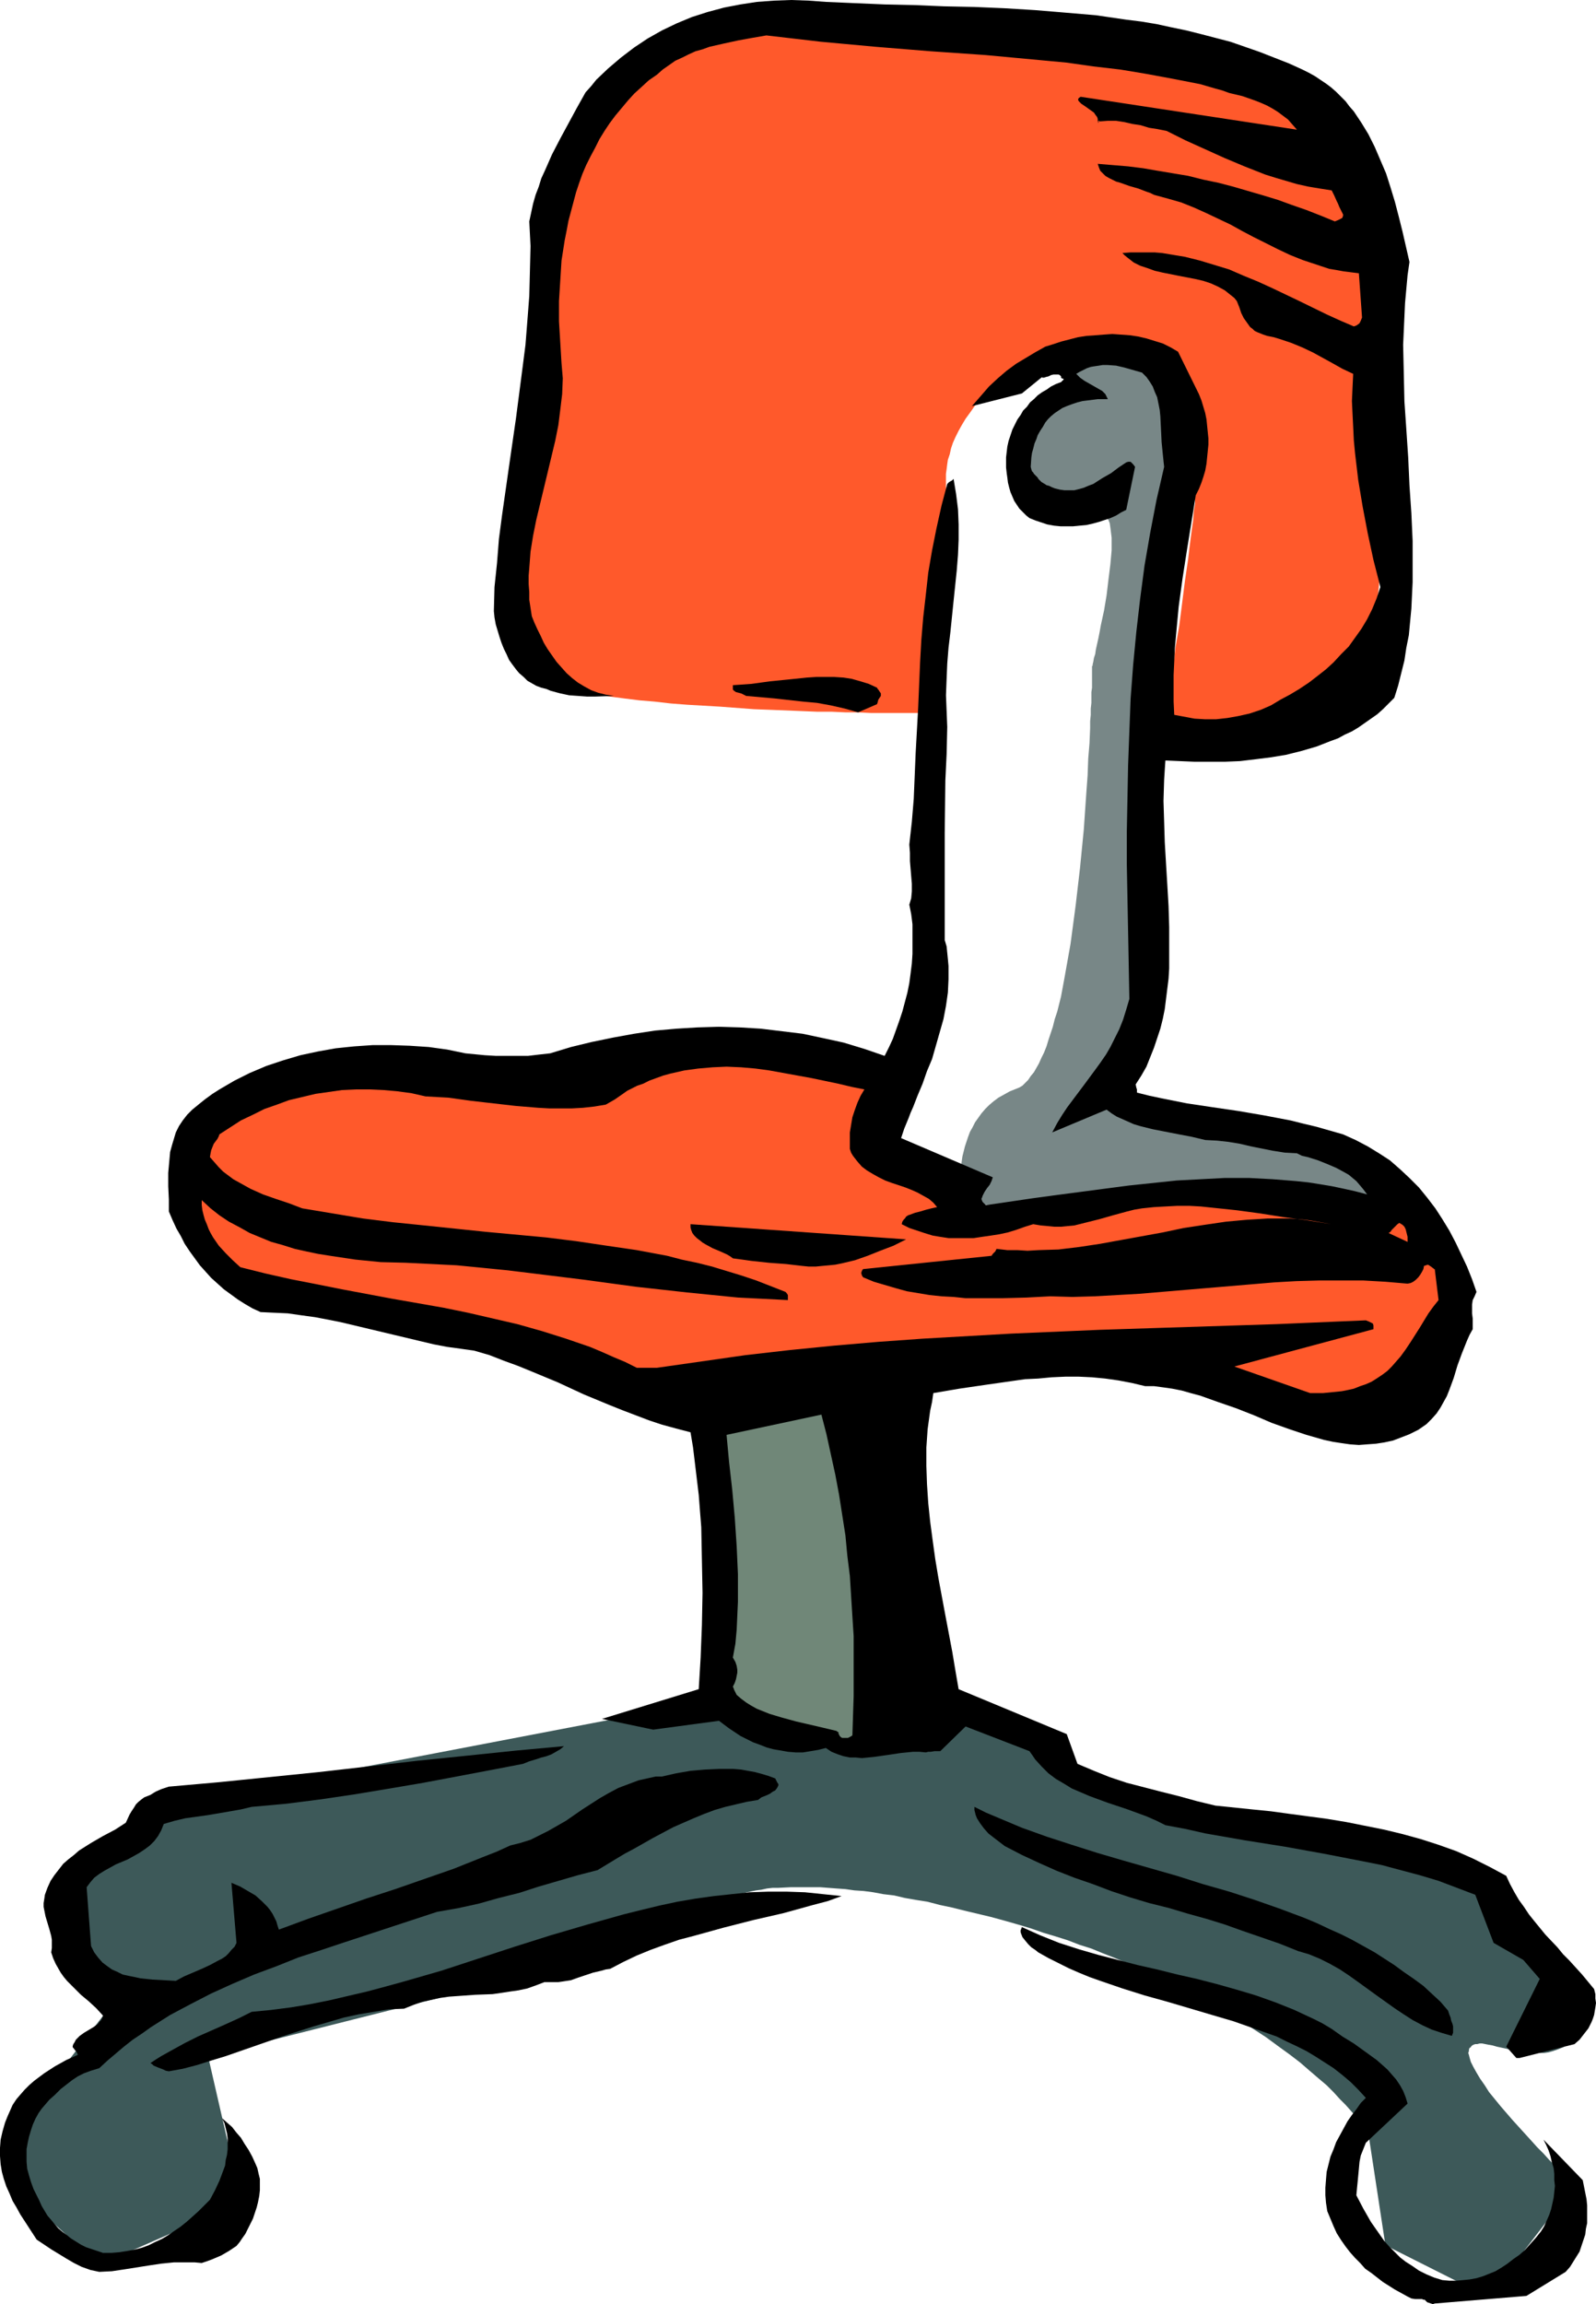 <?xml version="1.0" encoding="UTF-8" standalone="no"?>
<svg
   version="1.0"
   width="107.887mm"
   height="155.711mm"
   id="svg13"
   sodipodi:docname="Chair 03.wmf"
   xmlns:inkscape="http://www.inkscape.org/namespaces/inkscape"
   xmlns:sodipodi="http://sodipodi.sourceforge.net/DTD/sodipodi-0.dtd"
   xmlns="http://www.w3.org/2000/svg"
   xmlns:svg="http://www.w3.org/2000/svg">
  <sodipodi:namedview
     id="namedview13"
     pagecolor="#ffffff"
     bordercolor="#000000"
     borderopacity="0.25"
     inkscape:showpageshadow="2"
     inkscape:pageopacity="0.0"
     inkscape:pagecheckerboard="0"
     inkscape:deskcolor="#d1d1d1"
     inkscape:document-units="mm" />
  <defs
     id="defs1">
    <pattern
       id="WMFhbasepattern"
       patternUnits="userSpaceOnUse"
       width="6"
       height="6"
       x="0"
       y="0" />
  </defs>
  <path
     style="fill:#3d5959;fill-opacity:1;fill-rule:evenodd;stroke:none"
     d="m 26.98,514.021 -10.986,-33.126 21.971,-15.351 15.186,-6.625 127.466,-24.4 65.914,4.525 19.548,8.726 15.509,11.15 89.986,17.613 30.695,37.489 v 0 0.162 l 0.162,0.485 v 0.646 l 0.162,0.97 -0.162,1.131 v 0.97 l -0.485,1.293 -0.485,1.131 -0.485,0.485 -0.485,0.646 -0.485,0.485 -0.646,0.485 -0.808,0.323 -0.808,0.323 -0.969,0.323 -1.131,0.323 -1.131,0.162 h -1.292 -1.454 l -1.616,-0.162 -1.616,-0.162 -1.939,-0.323 -1.939,-0.485 -2.262,-0.485 -1.131,-0.323 -0.969,-0.162 -0.808,-0.162 -0.808,-0.162 h -0.646 l -0.646,0.162 h -0.485 l -0.485,0.162 -0.485,0.323 -0.162,0.323 -0.323,0.162 -0.162,0.485 v 0.323 l -0.162,0.485 0.162,0.485 0.162,0.646 0.323,1.131 0.646,1.293 0.808,1.454 0.969,1.616 1.131,1.616 1.131,1.778 1.454,1.778 1.454,1.778 3.07,3.555 3.231,3.555 1.616,1.778 1.454,1.616 1.616,1.616 1.454,1.616 1.292,1.293 1.292,1.293 1.131,1.131 0.969,0.97 0.646,0.646 0.646,0.646 0.162,0.162 0.162,0.162 0.162,0.162 -21.971,28.602 -26.333,-13.25 -4.362,-28.602 v -0.162 l -0.162,-0.323 -0.323,-0.485 -0.485,-0.646 -0.646,-0.808 -0.808,-0.97 -0.969,-1.131 -1.131,-1.293 -1.292,-1.454 -1.454,-1.454 -1.616,-1.778 -1.777,-1.778 -2.1,-1.778 -2.262,-1.939 -2.423,-2.101 -2.746,-2.101 -2.908,-2.101 -3.07,-2.262 -3.231,-2.101 -3.716,-2.424 -3.716,-2.262 -4.039,-2.262 -4.362,-2.262 -4.524,-2.262 -4.847,-2.424 -5.17,-2.101 -5.331,-2.262 -2.908,-1.131 -2.746,-1.131 -3.07,-0.97 -2.908,-1.131 -3.07,-0.97 -3.231,-0.97 -3.231,-1.131 -3.231,-0.97 -3.393,-0.97 -3.554,-0.97 -3.393,-0.808 -3.393,-0.808 -3.231,-0.808 -3.07,-0.646 -3.07,-0.808 -3.07,-0.485 -2.746,-0.485 -2.746,-0.646 -2.746,-0.323 -2.585,-0.485 -2.423,-0.323 -2.423,-0.162 -2.262,-0.323 -2.262,-0.162 -2.1,-0.162 -2.1,-0.162 h -3.877 -3.554 l -3.231,0.162 h -1.454 l -1.454,0.162 -1.454,0.323 -1.292,0.162 -2.423,0.485 -2.262,0.646 -1.939,0.646 -1.777,0.646 -1.454,0.646 -1.454,0.808 -1.131,0.808 -0.969,0.808 -0.808,0.808 -0.646,0.808 -0.646,0.808 -0.485,0.646 -0.323,0.646 -0.162,0.646 -0.162,0.485 -0.162,0.485 -0.162,0.162 v 0.323 0 L 53.151,525.171 61.714,562.499 25.364,578.496 1.777,557.005 11.632,533.897 Z"
     id="path1" />
  <path
     style="fill:#788787;fill-opacity:1;fill-rule:evenodd;stroke:none"
     d="m 278.681,90.814 -18.094,20.684 v 0.162 l 0.162,0.323 0.162,0.323 0.162,0.485 0.162,0.646 0.162,0.808 0.323,0.808 0.323,0.97 0.323,1.131 0.323,1.131 0.969,2.262 0.969,2.424 1.131,2.424 1.292,2.262 0.646,1.131 0.808,0.97 0.646,0.97 0.808,0.97 0.808,0.646 0.808,0.646 0.808,0.485 0.969,0.485 0.808,0.162 0.969,0.162 0.969,-0.162 0.969,-0.323 0.969,-0.485 0.969,-0.808 0.646,-0.323 0.323,-0.323 0.485,-0.162 0.485,-0.162 h 0.323 0.323 0.323 l 0.323,0.162 0.485,0.485 0.485,0.646 0.323,0.808 0.162,1.131 0.162,1.293 0.162,1.293 v 1.616 1.616 l -0.162,1.778 -0.162,1.778 -0.485,3.878 -0.485,4.04 -0.646,3.878 -0.808,3.717 -0.323,1.778 -0.323,1.616 -0.323,1.454 -0.323,1.454 -0.162,1.131 -0.323,0.97 -0.162,0.97 -0.162,0.646 v 0.323 l -0.162,0.162 v 0.646 0.485 1.293 0.97 0.97 1.131 l -0.162,1.131 v 1.293 1.454 l -0.162,1.454 v 1.616 l -0.162,1.616 v 1.778 l -0.162,3.878 -0.323,3.878 -0.162,4.363 -0.323,4.363 -0.323,4.686 -0.323,4.686 -0.969,9.857 -1.131,9.695 -0.646,4.848 -0.646,4.848 -0.808,4.525 -0.808,4.525 -0.808,4.363 -0.969,3.878 -0.646,1.939 -0.485,1.939 -1.131,3.393 -0.485,1.616 -0.646,1.616 -0.646,1.293 -0.646,1.454 -0.646,1.131 -0.646,1.131 -0.808,0.97 -0.646,0.97 -0.808,0.808 -0.646,0.646 -0.808,0.485 -0.808,0.323 -1.616,0.646 -1.454,0.808 -1.454,0.808 -1.292,0.97 -1.131,0.97 -0.969,0.97 -0.969,1.131 -0.808,1.131 -0.808,1.131 -0.646,1.293 -0.646,1.131 -0.485,1.293 -0.808,2.424 -0.646,2.585 -0.323,2.262 -0.323,2.262 v 2.101 1.939 0.808 0.646 l 0.162,0.646 v 0.485 0.485 0.323 0.162 0 l 108.241,3.878 -4.2,-15.674 -65.914,-15.351 8.724,-28.763 6.785,-119.093 -1.131,-36.035 z"
     id="path2" />
  <path
     style="fill:#ff592b;fill-opacity:1;fill-rule:evenodd;stroke:none"
     d="m 228.761,3.555 -52.667,2.262 -35.219,44.114 -2.1,43.953 v 0.162 0.162 0.162 l -0.162,0.323 -0.162,0.485 v 0.485 l -0.162,0.646 -0.323,0.646 -0.162,0.808 -0.162,0.808 -0.323,0.97 -0.162,0.97 -0.485,2.101 -0.646,2.424 -0.646,2.747 -0.646,2.747 -0.485,3.07 -0.808,3.07 -0.485,3.232 -0.646,3.393 -1.131,6.948 -0.969,6.948 -0.323,3.555 -0.323,3.393 -0.162,3.393 v 3.393 3.07 l 0.162,3.07 0.323,2.909 0.485,2.585 0.485,2.424 0.485,1.131 0.323,1.131 0.485,0.97 0.485,0.97 0.485,0.808 0.646,0.808 0.646,0.646 0.646,0.646 0.808,0.646 0.808,0.485 0.808,0.323 0.969,0.485 0.969,0.323 1.131,0.323 1.292,0.485 1.292,0.323 2.746,0.646 3.07,0.646 3.231,0.646 3.554,0.485 3.716,0.485 3.877,0.485 3.877,0.323 4.2,0.485 4.2,0.323 8.401,0.485 8.562,0.646 4.2,0.162 4.039,0.162 4.039,0.162 3.877,0.162 h 3.716 l 3.554,0.162 h 3.231 l 3.231,0.162 h 2.746 1.292 3.393 0.969 4.524 l 6.624,-55.103 v 0 -0.162 l -0.162,-0.485 v -0.323 -0.646 l -0.162,-0.646 v -0.808 -1.778 -1.131 l 0.162,-1.131 0.162,-1.293 0.162,-1.131 0.485,-1.454 0.323,-1.454 0.485,-1.454 0.646,-1.454 0.808,-1.616 0.808,-1.454 0.969,-1.616 1.292,-1.778 1.131,-1.616 1.616,-1.616 1.616,-1.778 1.777,-1.616 1.939,-1.616 2.262,-1.778 2.423,-1.616 2.585,-1.616 2.908,-1.616 3.07,-1.454 3.393,-1.616 1.454,-0.485 1.454,-0.323 h 1.454 1.454 l 1.454,0.323 1.454,0.323 1.454,0.646 1.454,0.646 1.454,0.97 1.454,0.97 1.292,1.131 1.292,1.293 1.454,1.293 1.292,1.293 1.131,1.454 1.292,1.616 2.262,3.232 1.939,3.232 1.939,3.393 0.808,1.616 1.454,3.232 0.485,1.616 0.485,1.454 0.485,1.454 0.323,1.454 0.162,1.293 0.162,1.131 0.162,1.131 v 1.131 l -0.162,1.454 -0.162,1.616 v 1.778 l -0.323,1.939 -0.162,2.262 -0.323,2.262 -0.323,2.424 -0.323,2.585 -0.323,2.747 -0.808,5.494 -1.454,11.473 -0.969,5.494 -0.323,2.747 -0.323,2.585 -0.485,2.585 -0.323,2.424 -0.323,2.262 -0.323,2.101 -0.323,1.778 -0.323,1.778 -0.162,1.454 -0.162,1.293 -0.162,1.131 -0.162,0.646 v 0.323 l -0.162,0.162 v 0.162 h 0.162 0.485 l 0.485,0.162 0.969,0.162 0.969,0.162 h 1.292 l 1.454,0.162 1.454,0.162 1.777,0.162 1.777,0.162 1.939,0.162 h 2.1 l 4.362,0.162 h 4.362 l 4.524,-0.162 4.524,-0.485 2.1,-0.323 2.1,-0.323 1.939,-0.485 1.939,-0.485 1.777,-0.646 1.777,-0.808 1.454,-0.808 1.292,-0.808 1.292,-1.131 0.808,-1.131 0.808,-1.293 0.646,-1.293 0.323,-1.616 0.485,-1.616 0.646,-3.232 0.646,-3.717 0.808,-3.717 0.969,-7.756 0.485,-3.717 0.485,-3.717 0.323,-3.555 0.162,-1.616 0.162,-1.616 0.162,-1.454 0.162,-1.454 0.162,-1.454 v -1.131 l 0.162,-1.131 0.162,-0.97 v -0.97 -0.646 l 0.162,-0.646 v -0.323 -0.485 L 351.703,71.908 336.194,27.632 299.037,12.443 Z"
     id="path3" />
  <path
     style="fill:#000000;fill-opacity:1;fill-rule:evenodd;stroke:none"
     d="m 366.566,588.353 23.425,-1.939 10.016,-6.14 1.131,-1.293 0.808,-1.293 0.808,-1.293 0.808,-1.293 0.485,-1.454 0.485,-1.454 0.485,-1.454 0.162,-1.454 0.323,-1.454 v -1.454 -1.616 -1.454 l -0.162,-1.616 -0.323,-1.616 -0.323,-1.616 -0.323,-1.616 -10.016,-10.342 0.646,1.293 0.646,1.454 0.485,1.454 0.323,1.454 0.485,1.616 0.162,1.454 v 1.616 l 0.162,1.454 -0.162,1.616 -0.162,1.454 -0.323,1.454 -0.323,1.454 -0.485,1.454 -0.646,1.454 -0.646,1.454 -0.808,1.293 -1.292,1.616 -1.454,1.616 -1.292,1.454 -1.454,1.293 -1.616,1.131 -1.454,1.131 -1.454,0.97 -1.616,0.97 -1.616,0.646 -1.616,0.646 -1.616,0.485 -1.777,0.323 -1.616,0.162 -1.777,0.162 h -1.777 l -1.777,-0.162 -2.1,-0.646 -1.939,-0.808 -1.939,-0.97 -1.616,-1.131 -1.777,-1.131 -1.454,-1.131 -1.454,-1.454 -1.292,-1.293 -1.292,-1.454 -1.131,-1.616 -1.131,-1.616 -1.131,-1.616 -1.939,-3.393 -1.777,-3.393 0.162,-1.778 0.162,-1.616 0.323,-3.393 0.162,-1.778 0.323,-1.616 0.646,-1.616 0.646,-1.616 10.663,-10.019 -0.485,-1.616 -0.646,-1.616 -0.808,-1.454 -0.969,-1.454 -1.131,-1.293 -1.131,-1.293 -1.454,-1.293 -1.292,-1.131 -2.908,-2.101 -2.908,-2.101 -2.908,-1.778 -2.746,-1.939 -2.423,-1.454 -2.262,-1.131 -2.423,-1.131 -2.423,-1.131 -4.847,-1.939 -5.008,-1.778 -4.847,-1.454 -5.17,-1.454 -5.008,-1.293 -5.008,-1.131 -5.17,-1.293 -5.008,-1.131 -5.008,-1.293 -5.008,-1.293 -5.008,-1.454 -5.008,-1.616 -4.847,-1.939 -4.685,-2.101 -0.162,0.485 -0.162,0.323 v 0.485 l 0.162,0.485 0.323,0.808 0.646,0.808 0.808,0.97 0.808,0.808 0.969,0.646 0.808,0.646 2.585,1.454 2.585,1.293 2.585,1.293 2.585,1.131 2.746,1.131 2.746,0.97 5.654,1.939 5.654,1.778 5.816,1.616 11.47,3.393 5.493,1.616 5.493,1.939 2.746,0.97 2.746,0.97 2.585,1.293 2.423,1.131 2.585,1.293 2.423,1.454 2.262,1.454 2.262,1.454 2.262,1.778 2.1,1.778 1.939,1.939 1.939,2.101 -1.292,1.293 -1.131,1.616 -1.131,1.454 -1.131,1.616 -0.969,1.778 -0.969,1.778 -0.969,1.778 -0.646,1.778 -0.808,1.939 -0.485,1.939 -0.485,1.939 -0.162,1.939 -0.162,2.101 v 1.939 l 0.162,1.939 0.323,2.101 0.808,1.939 0.808,1.939 0.808,1.778 1.131,1.778 1.131,1.616 1.131,1.454 1.292,1.454 1.292,1.293 1.292,1.454 1.616,1.131 1.454,1.131 1.454,1.131 3.07,1.939 3.231,1.778 0.969,0.485 0.969,0.162 h 0.808 0.969 l 0.323,0.162 h 0.323 l 0.646,0.646 0.969,0.323 0.485,0.162 z"
     id="path4" />
  <path
     style="fill:#000000;fill-opacity:1;fill-rule:evenodd;stroke:none"
     d="m 25.364,580.274 3.231,-0.162 3.231,-0.485 3.07,-0.485 3.07,-0.485 3.231,-0.485 3.231,-0.323 h 1.777 1.777 1.777 l 1.777,0.162 1.454,-0.485 1.292,-0.485 1.131,-0.485 1.131,-0.485 1.939,-1.131 0.969,-0.646 0.969,-0.646 0.808,-0.97 0.646,-0.97 0.808,-1.131 0.646,-1.293 1.292,-2.585 0.485,-1.454 0.485,-1.454 0.323,-1.293 0.323,-1.616 0.162,-1.454 v -1.454 -1.454 l -0.323,-1.293 -0.323,-1.454 -0.485,-1.131 -0.808,-1.778 -0.969,-1.778 -0.969,-1.454 -0.969,-1.616 -1.131,-1.293 -1.131,-1.454 -1.292,-1.131 -1.292,-1.131 0.646,1.293 0.323,1.293 0.323,1.293 0.162,1.293 v 1.454 1.293 l -0.162,1.454 -0.323,1.293 -0.162,1.454 -0.485,1.293 -0.969,2.585 -1.131,2.424 -1.292,2.424 -1.454,1.454 -1.454,1.454 -1.616,1.454 -1.454,1.293 -1.616,1.293 -1.454,0.97 -1.616,1.131 -1.616,0.97 -1.777,0.808 -1.616,0.808 -1.777,0.646 -1.939,0.485 -1.777,0.323 -2.1,0.323 -1.939,0.162 h -2.1 l -1.454,-0.485 -1.454,-0.485 -1.454,-0.485 -1.292,-0.646 -1.292,-0.808 -1.292,-0.808 -0.969,-0.808 -1.131,-0.808 -1.131,-0.97 -0.969,-1.131 -0.808,-0.97 -0.969,-1.131 -1.454,-2.424 -0.646,-1.454 -0.646,-1.293 -0.808,-1.616 -0.646,-1.778 -0.485,-1.616 -0.485,-1.778 -0.162,-1.778 v -1.616 -1.616 l 0.323,-1.778 0.323,-1.454 0.485,-1.616 0.485,-1.454 0.646,-1.454 0.808,-1.454 0.808,-1.131 0.969,-1.131 0.969,-1.131 1.454,-1.293 1.454,-1.454 1.454,-1.131 1.454,-1.131 1.454,-0.97 1.616,-0.808 1.777,-0.646 2.1,-0.646 2.1,-1.939 2.1,-1.778 2.1,-1.778 2.262,-1.778 2.423,-1.616 2.262,-1.616 4.847,-3.07 5.17,-2.747 5.331,-2.747 5.331,-2.424 5.654,-2.424 5.654,-2.101 5.654,-2.262 5.977,-1.939 5.816,-1.939 11.793,-3.878 11.793,-3.878 2.746,-0.485 2.746,-0.485 5.17,-1.131 5.17,-1.454 5.17,-1.293 5.008,-1.616 5.008,-1.454 5.008,-1.454 5.008,-1.293 4.524,-2.747 2.423,-1.454 2.423,-1.293 4.847,-2.747 5.17,-2.747 5.17,-2.262 2.746,-1.131 2.585,-0.97 2.746,-0.808 2.746,-0.646 2.746,-0.646 2.908,-0.485 0.808,-0.646 0.808,-0.323 0.808,-0.323 0.646,-0.323 0.646,-0.485 0.646,-0.323 0.485,-0.646 0.323,-0.646 v -0.323 l -0.323,-0.485 -0.485,-0.97 -1.777,-0.646 -1.616,-0.485 -1.777,-0.485 -1.777,-0.323 -1.777,-0.323 -1.939,-0.162 h -1.777 -1.939 l -3.554,0.162 -3.716,0.323 -3.716,0.646 -3.554,0.808 h -1.616 l -1.454,0.323 -1.454,0.323 -1.454,0.323 -2.585,0.97 -2.585,0.97 -2.423,1.293 -2.262,1.293 -4.524,2.909 -4.2,2.909 -2.262,1.293 -2.262,1.293 -2.262,1.131 -2.262,1.131 -2.585,0.808 -1.292,0.323 -1.292,0.323 -3.554,1.616 -3.716,1.454 -7.27,2.909 -7.431,2.585 -7.431,2.585 -7.431,2.424 -7.431,2.585 -7.431,2.585 -7.431,2.747 -0.323,-0.97 -0.323,-1.131 -0.485,-0.97 -0.485,-0.97 -0.646,-0.97 -0.646,-0.808 -1.454,-1.454 -1.616,-1.454 -1.939,-1.131 -1.939,-1.131 -2.262,-0.97 1.292,15.351 -0.485,0.97 -0.808,0.808 -0.646,0.808 -0.808,0.808 -0.969,0.646 -0.969,0.485 -2.1,1.131 -2.1,0.97 -2.262,0.97 -2.262,0.97 -2.1,1.131 -2.908,-0.162 -3.07,-0.162 -3.07,-0.323 -1.454,-0.323 -1.616,-0.323 -1.454,-0.323 -1.292,-0.646 -1.454,-0.646 -1.131,-0.808 -1.292,-0.97 -1.131,-1.293 -0.969,-1.293 -0.808,-1.616 -1.131,-15.028 0.969,-1.293 0.969,-1.131 1.292,-0.97 1.292,-0.808 1.454,-0.808 1.454,-0.808 3.07,-1.293 1.454,-0.808 1.454,-0.808 1.454,-0.97 1.292,-0.97 1.131,-1.131 0.969,-1.293 0.808,-1.454 0.323,-0.808 0.323,-0.808 2.746,-0.808 2.746,-0.646 5.816,-0.808 5.654,-0.97 2.746,-0.485 2.746,-0.646 8.885,-0.808 8.885,-1.131 8.724,-1.293 8.724,-1.454 8.562,-1.454 8.562,-1.616 8.562,-1.616 8.401,-1.616 1.616,-0.646 1.616,-0.485 1.454,-0.485 1.292,-0.323 1.292,-0.485 1.131,-0.646 1.131,-0.646 0.969,-0.808 -12.278,1.131 -12.44,1.293 -12.601,1.293 -12.601,1.454 -12.763,1.454 -12.763,1.293 -12.763,1.293 -12.763,1.131 -0.969,0.323 -0.969,0.323 -1.454,0.646 -1.292,0.808 -1.616,0.646 -0.646,0.485 -0.808,0.646 -0.646,0.646 -0.485,0.808 -0.646,0.97 -0.485,0.808 -0.969,2.101 -2.746,1.778 -3.07,1.616 -3.07,1.778 -3.07,1.939 -1.292,1.131 -1.454,1.131 -1.292,1.131 -1.131,1.454 -1.131,1.454 -0.969,1.454 -0.808,1.778 -0.646,1.778 -0.162,1.131 -0.162,0.97 v 0.97 l 0.162,0.808 0.323,1.616 0.485,1.616 0.485,1.616 0.485,1.778 0.162,0.97 v 0.97 1.131 l -0.162,1.131 0.485,1.454 0.646,1.454 0.646,1.131 0.646,1.131 0.808,1.131 0.808,0.97 1.777,1.778 1.777,1.778 1.939,1.616 1.939,1.778 1.777,1.939 -0.162,0.485 -0.323,0.646 -0.485,0.485 -0.323,0.485 -1.131,0.808 -2.423,1.454 -1.131,0.808 -0.969,0.97 -0.323,0.646 -0.323,0.485 -0.162,0.485 v 0.323 l 0.162,0.162 0.485,0.646 0.162,0.162 0.323,0.485 0.162,0.485 -2.908,1.293 -2.908,1.616 -2.746,1.778 -1.292,0.97 -1.292,0.97 -1.292,1.131 -1.131,1.131 -1.131,1.293 -0.969,1.131 -0.969,1.454 -0.646,1.454 -0.646,1.454 -0.646,1.616 -0.646,2.262 -0.485,2.101 L 0,548.602 v 2.101 l 0.162,2.101 0.323,1.939 0.485,1.778 0.646,1.939 0.808,1.778 0.808,1.939 0.969,1.616 0.969,1.778 2.1,3.232 2.1,3.232 1.939,1.293 1.939,1.293 3.716,2.262 1.939,1.131 1.939,0.97 2.262,0.808 z"
     id="path5" />
  <path
     style="fill:#000000;fill-opacity:1;fill-rule:evenodd;stroke:none"
     d="m 43.135,529.049 3.554,-0.646 3.716,-0.97 3.554,-1.131 3.716,-1.131 7.431,-2.585 7.431,-2.585 7.593,-2.424 3.877,-1.131 3.877,-1.131 3.716,-0.808 3.877,-0.646 3.877,-0.646 3.877,-0.162 2.423,-0.97 2.262,-0.808 2.262,-0.485 2.262,-0.485 2.262,-0.323 2.262,-0.162 4.524,-0.323 4.362,-0.162 2.262,-0.323 2.1,-0.323 2.262,-0.323 2.262,-0.485 2.262,-0.808 2.1,-0.808 h 1.292 1.131 1.131 l 1.131,-0.162 2.1,-0.323 1.777,-0.646 0.969,-0.323 0.969,-0.323 1.939,-0.646 2.1,-0.485 1.131,-0.323 1.131,-0.162 3.393,-1.778 3.393,-1.616 3.554,-1.454 3.554,-1.293 3.716,-1.293 3.716,-0.97 7.593,-2.101 7.593,-1.939 7.755,-1.778 7.593,-2.101 3.716,-0.97 3.554,-1.293 -4.685,-0.485 -4.685,-0.485 -4.685,-0.162 h -4.685 l -4.685,0.162 -4.685,0.485 -4.524,0.485 -4.685,0.646 -4.685,0.808 -4.524,0.97 -4.685,1.131 -4.524,1.131 -9.209,2.585 -9.37,2.747 -9.209,2.909 -9.37,3.07 -9.37,3.07 -9.532,2.747 -4.685,1.293 -4.847,1.293 -4.847,1.131 -4.847,1.131 -4.847,0.97 -4.847,0.808 -5.008,0.646 -5.008,0.485 -3.231,1.616 -3.554,1.616 -6.947,3.07 -3.231,1.616 -3.231,1.778 -2.908,1.616 -1.292,0.808 -1.454,0.97 0.485,0.323 0.323,0.323 1.131,0.485 1.292,0.485 0.646,0.323 z"
     id="path6" />
  <path
     style="fill:#000000;fill-opacity:1;fill-rule:evenodd;stroke:none"
     d="m 388.214,525.656 14.055,-3.555 1.292,-1.131 1.131,-1.454 1.131,-1.454 0.808,-1.616 0.323,-0.808 0.323,-0.97 0.162,-0.97 0.162,-0.97 0.162,-1.131 -0.162,-1.131 v -1.131 l -0.323,-1.293 -3.07,-3.717 -3.231,-3.555 -1.616,-1.616 -1.454,-1.778 -3.07,-3.232 -2.908,-3.555 -1.292,-1.616 -1.292,-1.939 -1.292,-1.778 -1.131,-1.939 -1.131,-2.101 -0.969,-2.101 -2.1,-1.131 -2.1,-1.131 -4.2,-2.101 -4.362,-1.939 -4.524,-1.616 -4.524,-1.454 -4.685,-1.293 -4.685,-1.131 -4.847,-0.97 -4.847,-0.97 -4.847,-0.808 -4.847,-0.646 -4.847,-0.646 -4.685,-0.646 -4.847,-0.485 -4.685,-0.485 -4.685,-0.485 -4.685,-1.131 -4.685,-1.293 -4.524,-1.131 -4.362,-1.131 -4.362,-1.131 -4.362,-1.454 -4.039,-1.616 -4.2,-1.778 -2.746,-7.595 -27.626,-11.473 -0.808,-4.686 -0.808,-4.848 -1.777,-9.372 -1.777,-9.534 -0.808,-4.848 -0.646,-4.686 -0.646,-4.848 -0.485,-4.686 -0.323,-4.848 -0.162,-4.686 v -4.686 l 0.323,-4.686 0.646,-4.686 0.485,-2.262 0.323,-2.262 6.624,-1.131 6.624,-0.97 6.785,-0.97 3.393,-0.485 3.393,-0.162 3.393,-0.323 3.554,-0.162 h 3.393 l 3.393,0.162 3.393,0.323 3.393,0.485 3.393,0.646 3.393,0.808 h 2.262 l 2.423,0.323 2.262,0.323 2.423,0.485 2.262,0.646 2.423,0.646 4.524,1.616 4.685,1.616 4.524,1.778 4.524,1.939 4.524,1.616 4.362,1.454 2.262,0.646 2.262,0.646 2.262,0.485 2.1,0.323 2.262,0.323 2.262,0.162 2.1,-0.162 2.262,-0.162 2.1,-0.323 2.262,-0.485 2.1,-0.808 2.1,-0.808 2.262,-1.131 2.1,-1.454 1.292,-1.293 1.292,-1.454 0.969,-1.454 0.808,-1.454 0.808,-1.454 0.646,-1.616 1.131,-3.07 0.485,-1.616 0.485,-1.616 1.131,-3.07 0.646,-1.616 0.646,-1.616 0.646,-1.454 0.808,-1.454 v -1.454 -1.293 l -0.162,-1.293 v -1.131 -1.131 l 0.162,-1.131 0.485,-0.97 0.485,-1.131 -1.131,-3.232 -1.292,-3.232 -1.454,-3.07 -1.454,-3.07 -1.616,-3.07 -1.777,-2.909 -1.777,-2.747 -2.1,-2.747 -2.1,-2.585 -2.423,-2.424 -2.423,-2.262 -2.585,-2.262 -2.746,-1.778 -2.908,-1.778 -3.07,-1.616 -3.231,-1.454 -3.393,-0.97 -3.393,-0.97 -3.393,-0.808 -3.231,-0.808 -6.785,-1.293 -6.624,-1.131 -6.624,-0.97 -6.462,-0.97 -6.462,-1.293 -3.07,-0.646 -3.231,-0.808 v -0.323 -0.485 l -0.162,-0.485 -0.162,-0.808 1.454,-2.262 1.292,-2.262 0.969,-2.424 0.969,-2.424 0.808,-2.424 0.808,-2.424 0.646,-2.585 0.485,-2.424 0.323,-2.585 0.323,-2.585 0.323,-2.585 0.162,-2.585 v -5.333 -5.332 l -0.162,-5.333 -0.323,-5.494 -0.323,-5.332 -0.323,-5.494 -0.162,-5.333 -0.162,-5.171 0.162,-5.333 0.162,-2.585 0.162,-2.424 3.716,0.162 3.716,0.162 h 3.877 3.877 l 3.877,-0.162 4.039,-0.485 3.877,-0.485 3.877,-0.646 3.877,-0.97 3.877,-1.131 3.716,-1.454 1.777,-0.646 1.777,-0.97 1.777,-0.808 1.616,-0.97 1.616,-1.131 1.616,-1.131 1.616,-1.131 1.454,-1.293 1.454,-1.454 1.454,-1.454 0.969,-3.07 0.808,-3.232 0.808,-3.232 0.485,-3.232 0.646,-3.232 0.323,-3.393 0.323,-3.393 0.162,-3.393 0.162,-3.393 v -3.555 -6.948 l -0.323,-7.11 -0.485,-7.11 -0.323,-7.11 -0.485,-7.272 -0.485,-7.11 -0.162,-7.272 -0.162,-7.11 0.162,-3.555 0.162,-3.555 0.162,-3.555 0.323,-3.555 0.323,-3.555 0.485,-3.393 -1.777,-7.756 -0.969,-3.878 -0.969,-3.717 -1.131,-3.717 -1.131,-3.555 -1.454,-3.393 -1.454,-3.393 -1.616,-3.232 -1.777,-2.909 -1.939,-2.909 -1.131,-1.293 -0.969,-1.293 -1.292,-1.293 -1.131,-1.131 -1.292,-1.131 -1.292,-0.97 -1.454,-0.97 -1.454,-0.97 -1.454,-0.808 -1.616,-0.808 -3.554,-1.616 -3.716,-1.454 -3.716,-1.454 -3.716,-1.293 -3.716,-1.293 -3.716,-0.97 -3.716,-0.97 -3.877,-0.97 -3.877,-0.808 -3.716,-0.808 -3.877,-0.646 -3.877,-0.485 -7.755,-1.131 L 272.219,3.232 264.464,2.585 256.548,2.101 248.955,1.778 241.2,1.616 233.446,1.293 226.014,1.131 218.421,0.808 210.99,0.485 206.628,0.162 202.104,0 l -4.362,0.162 -4.362,0.323 -4.2,0.646 -4.2,0.808 -4.2,1.131 -4.039,1.293 -3.877,1.616 -3.716,1.778 -3.716,2.101 -3.393,2.262 -3.393,2.585 -3.231,2.747 -3.07,2.909 -1.292,1.616 -1.454,1.616 -2.262,4.04 -2.1,3.878 -2.1,3.878 -2.1,4.04 -1.777,4.04 -0.969,2.101 -0.646,2.101 -0.808,2.101 -0.646,2.262 -0.485,2.262 -0.485,2.262 0.323,6.302 -0.162,6.464 -0.162,6.302 -0.485,6.302 -0.485,6.14 -0.808,6.302 -1.616,12.443 -1.777,12.281 -1.777,12.443 -0.808,6.14 -0.485,6.14 -0.646,6.14 -0.162,6.14 0.162,1.616 0.323,1.778 0.485,1.616 0.485,1.616 0.485,1.454 0.646,1.616 0.646,1.293 0.646,1.454 0.808,1.131 0.969,1.293 0.808,0.97 1.131,0.97 0.969,0.97 1.131,0.646 1.131,0.646 1.292,0.485 1.292,0.323 1.131,0.485 2.423,0.646 2.262,0.485 2.262,0.162 2.262,0.162 h 2.262 l 4.685,-0.162 -2.1,-0.323 -1.939,-0.485 -1.777,-0.646 -1.777,-0.97 -1.616,-0.97 -1.454,-1.131 -1.454,-1.293 -1.292,-1.454 -1.292,-1.454 -1.131,-1.616 -1.131,-1.616 -0.969,-1.616 -0.808,-1.778 -0.808,-1.616 -0.808,-1.778 -0.646,-1.616 -0.323,-2.101 -0.323,-2.101 v -1.939 l -0.162,-2.101 v -2.101 l 0.162,-1.939 0.323,-4.201 0.646,-4.04 0.808,-4.04 1.939,-8.08 0.969,-4.04 0.969,-4.04 0.969,-4.04 0.808,-4.04 0.485,-3.878 0.485,-4.04 0.162,-4.04 -0.162,-1.939 -0.162,-1.939 -0.323,-5.333 -0.323,-5.333 v -5.171 l 0.323,-5.171 0.323,-5.171 0.808,-5.171 0.485,-2.424 0.485,-2.585 0.646,-2.424 0.646,-2.424 0.646,-2.424 0.808,-2.424 0.808,-2.262 0.969,-2.262 1.131,-2.262 1.131,-2.101 1.131,-2.262 1.292,-2.101 1.292,-1.939 1.454,-1.939 1.616,-1.939 1.616,-1.939 1.616,-1.778 1.777,-1.616 1.939,-1.778 2.1,-1.454 1.454,-1.293 1.616,-1.131 1.616,-1.131 1.777,-0.808 1.616,-0.808 1.777,-0.808 1.777,-0.485 1.777,-0.646 3.554,-0.808 3.716,-0.808 3.554,-0.646 3.716,-0.646 6.947,0.808 6.947,0.808 14.055,1.293 13.894,1.131 14.055,0.97 13.894,1.293 6.947,0.646 6.785,0.97 6.947,0.808 6.785,1.131 6.947,1.293 6.624,1.293 3.877,1.131 1.777,0.485 1.777,0.646 3.393,0.808 3.231,1.131 1.616,0.646 1.454,0.646 1.454,0.808 1.292,0.808 1.292,0.97 1.292,0.97 1.131,1.293 1.131,1.293 -55.251,-8.403 -0.485,0.323 -0.162,0.323 v 0.162 l 0.162,0.323 0.323,0.323 0.323,0.323 0.485,0.323 0.485,0.323 1.131,0.808 1.131,0.808 0.323,0.485 0.485,0.646 0.162,0.485 v 0.646 h 0.162 0.162 v -0.162 h 0.162 l -0.162,0.162 2.262,-0.162 h 2.1 l 2.1,0.323 2.1,0.485 2.1,0.323 2.1,0.646 2.1,0.323 2.423,0.485 4.847,2.424 5.008,2.262 5.008,2.262 5.008,2.101 5.331,2.101 2.585,0.808 2.746,0.808 2.746,0.808 2.908,0.646 2.908,0.485 3.07,0.485 0.646,1.293 0.646,1.454 0.323,0.646 0.323,0.808 0.485,0.97 0.485,0.97 v 0.323 l -0.162,0.485 -0.162,0.162 -0.323,0.162 -0.646,0.323 -0.808,0.323 -3.554,-1.454 -3.716,-1.454 -3.716,-1.293 -3.554,-1.293 -3.716,-1.131 -3.877,-1.131 -3.877,-1.131 -3.716,-0.97 -3.877,-0.808 -3.877,-0.97 -3.877,-0.646 -3.877,-0.646 -3.716,-0.646 -3.877,-0.485 -3.877,-0.323 -3.877,-0.323 0.323,0.97 0.323,0.808 0.646,0.646 0.646,0.646 0.808,0.485 0.969,0.485 0.969,0.485 1.131,0.323 2.262,0.808 2.262,0.646 2.1,0.808 0.969,0.323 0.969,0.485 3.554,0.97 3.393,0.97 3.231,1.293 3.231,1.454 3.07,1.454 3.07,1.454 2.908,1.616 3.07,1.616 6.139,3.07 3.07,1.454 3.231,1.293 3.393,1.131 3.393,1.131 1.939,0.323 1.777,0.323 3.877,0.485 0.808,11.311 -0.323,0.808 -0.323,0.646 -0.646,0.485 -0.323,0.162 -0.485,0.162 -3.393,-1.454 -3.554,-1.616 -6.947,-3.393 -7.108,-3.393 -3.554,-1.616 -3.554,-1.454 -3.716,-1.616 -3.716,-1.131 -3.716,-1.131 -3.877,-0.97 -3.877,-0.646 -1.939,-0.323 -1.939,-0.162 h -2.1 -1.939 -2.1 l -2.1,0.162 0.646,0.646 0.808,0.646 1.454,1.131 1.616,0.808 1.939,0.646 1.777,0.646 2.1,0.485 4.039,0.808 4.2,0.808 2.1,0.485 1.939,0.646 1.777,0.808 1.777,0.97 0.808,0.646 0.808,0.646 0.808,0.646 0.646,0.808 0.646,1.616 0.485,1.454 0.646,1.293 0.808,1.131 0.808,1.131 0.646,0.485 0.485,0.485 0.646,0.323 0.808,0.323 0.808,0.323 0.969,0.323 1.616,0.323 1.616,0.485 1.454,0.485 1.454,0.485 2.746,1.131 2.746,1.293 5.008,2.747 2.585,1.454 2.746,1.293 -0.162,3.393 -0.162,3.555 0.162,3.393 0.162,3.232 0.162,3.393 0.323,3.393 0.808,6.787 1.131,6.787 1.292,6.787 1.454,6.787 1.777,6.948 -0.969,2.909 -1.131,2.747 -1.292,2.585 -1.454,2.424 -1.616,2.262 -1.616,2.262 -1.939,1.939 -1.939,2.101 -1.939,1.778 -2.262,1.778 -2.1,1.616 -2.423,1.616 -2.423,1.454 -2.423,1.293 -2.423,1.454 -2.585,1.131 -2.908,0.97 -2.908,0.646 -2.746,0.485 -2.908,0.323 h -2.746 l -2.746,-0.162 -2.585,-0.485 -2.585,-0.485 -0.162,-3.393 v -3.393 -3.393 l 0.162,-3.393 0.162,-3.555 0.323,-3.555 0.646,-6.948 0.969,-7.11 1.131,-7.272 2.262,-14.058 0.808,-1.616 0.646,-1.616 0.485,-1.454 0.485,-1.616 0.323,-1.778 0.162,-1.616 0.162,-1.616 0.162,-1.616 v -1.616 l -0.162,-1.616 -0.162,-1.616 -0.162,-1.616 -0.323,-1.616 -0.485,-1.616 -0.485,-1.616 -0.646,-1.616 -5.331,-10.827 -1.939,-1.131 -1.939,-0.97 -2.1,-0.646 -2.1,-0.646 -2.1,-0.485 -2.1,-0.323 -2.262,-0.162 -2.262,-0.162 -2.262,0.162 -2.1,0.162 -2.262,0.162 -2.1,0.323 -4.362,1.131 -1.939,0.646 -2.1,0.646 -2.585,1.454 -2.423,1.454 -2.423,1.454 -2.423,1.778 -2.262,1.939 -2.262,2.101 -2.1,2.424 -2.262,2.585 12.763,-3.232 5.17,-4.201 v 0.162 h 0.485 l 0.485,-0.162 0.646,-0.162 0.646,-0.323 0.646,-0.162 h 0.646 0.646 l 0.323,0.162 0.323,0.323 v 0.323 l 0.162,0.162 0.485,0.162 v 0.162 l -0.162,0.162 -0.162,0.162 -0.323,0.323 -1.292,0.485 -1.292,0.646 -1.131,0.808 -1.131,0.646 -1.131,0.808 -0.969,0.97 -0.969,0.808 -0.808,1.131 -0.969,0.97 -0.646,1.131 -0.808,1.131 -0.646,1.293 -0.646,1.293 -0.485,1.454 -0.485,1.454 -0.323,1.454 -0.323,2.747 v 2.585 l 0.162,1.454 0.162,1.131 0.162,1.293 0.323,1.293 0.323,1.131 0.485,1.131 0.485,1.131 0.646,0.97 0.646,0.97 0.808,0.808 0.969,0.97 0.808,0.646 1.616,0.646 1.454,0.485 1.454,0.485 1.777,0.323 1.616,0.162 h 1.616 1.616 l 1.616,-0.162 1.777,-0.162 1.454,-0.323 1.777,-0.485 1.454,-0.485 1.454,-0.485 1.454,-0.646 1.292,-0.808 1.292,-0.646 2.262,-10.988 -0.485,-0.646 -0.485,-0.485 -0.162,-0.162 h -0.323 -0.323 l -0.485,0.162 -0.969,0.646 -0.969,0.646 -1.939,1.454 -2.262,1.293 -2.262,1.454 -1.292,0.485 -1.131,0.485 -1.131,0.323 -1.292,0.323 h -1.292 -1.292 l -1.131,-0.162 -1.292,-0.323 -0.808,-0.323 -0.646,-0.323 -0.646,-0.162 -0.485,-0.323 -0.808,-0.485 -0.808,-0.808 -0.162,-0.323 -0.323,-0.323 -0.646,-0.646 -0.162,-0.323 -0.323,-0.323 -0.162,-0.485 -0.162,-0.646 0.162,-2.424 0.162,-1.131 0.323,-1.131 0.323,-1.293 0.485,-1.131 0.323,-0.97 0.646,-1.131 0.646,-0.97 0.646,-1.131 0.646,-0.808 0.808,-0.808 0.969,-0.808 0.969,-0.646 0.969,-0.646 1.131,-0.485 1.292,-0.485 1.454,-0.485 1.292,-0.323 1.292,-0.162 2.585,-0.323 h 2.585 l -0.323,-0.646 -0.323,-0.646 -0.808,-0.808 -1.131,-0.646 -1.131,-0.646 -1.131,-0.646 -1.131,-0.646 -1.131,-0.808 -0.969,-0.97 0.808,-0.485 0.969,-0.485 0.969,-0.485 0.969,-0.323 0.969,-0.162 1.131,-0.162 0.969,-0.162 h 1.131 l 2.262,0.162 2.1,0.485 2.262,0.646 2.262,0.646 1.131,1.131 0.808,1.131 0.808,1.293 0.485,1.293 0.646,1.454 0.323,1.616 0.323,1.616 0.162,1.616 0.162,3.232 0.162,3.393 0.323,3.232 0.162,1.616 0.162,1.454 -1.939,8.403 -1.616,8.403 -1.454,8.403 -1.131,8.564 -0.969,8.403 -0.808,8.403 -0.646,8.564 -0.323,8.403 -0.323,8.564 -0.162,8.564 -0.162,8.403 v 8.564 l 0.323,17.129 0.323,17.129 -0.808,2.747 -0.808,2.585 -0.969,2.424 -1.131,2.262 -1.131,2.262 -1.131,1.939 -1.454,2.101 -1.292,1.778 -2.746,3.717 -2.908,3.878 -1.454,1.939 -1.292,1.939 -1.292,2.101 -1.292,2.424 13.894,-5.817 1.292,0.97 1.292,0.808 1.454,0.646 1.454,0.646 1.454,0.646 1.616,0.485 3.231,0.808 6.624,1.293 3.393,0.646 3.393,0.808 3.07,0.162 2.908,0.323 2.908,0.485 2.746,0.646 5.654,1.131 3.07,0.485 3.07,0.162 1.292,0.646 1.454,0.323 2.585,0.808 2.423,0.97 2.262,0.97 2.1,1.131 1.131,0.646 0.969,0.808 0.969,0.808 0.969,1.131 0.808,0.97 0.969,1.293 -3.07,-0.808 -2.908,-0.646 -3.07,-0.646 -2.908,-0.485 -3.07,-0.485 -3.07,-0.323 -5.978,-0.485 -6.139,-0.323 h -6.139 l -6.139,0.323 -6.139,0.323 -6.139,0.646 -6.139,0.646 -12.278,1.616 -6.139,0.808 -5.978,0.808 -12.117,1.778 -0.485,-0.485 -0.323,-0.323 -0.162,-0.323 -0.162,-0.485 0.162,-0.323 0.162,-0.485 0.485,-0.97 0.646,-0.97 0.646,-0.808 0.485,-0.97 0.162,-0.485 0.162,-0.485 -23.425,-10.019 0.808,-2.424 1.131,-2.747 0.485,-1.293 0.646,-1.454 1.131,-2.909 1.292,-3.07 1.131,-3.232 1.292,-3.07 0.969,-3.393 0.969,-3.393 0.969,-3.393 0.646,-3.393 0.485,-3.393 0.162,-3.393 v -3.393 l -0.162,-1.778 -0.162,-1.616 -0.162,-1.616 -0.485,-1.616 v -27.309 l 0.162,-13.412 0.323,-6.787 0.162,-6.948 -0.162,-4.04 -0.162,-4.04 0.162,-4.201 0.162,-3.878 0.323,-4.04 0.485,-4.04 0.808,-7.918 0.808,-7.756 0.323,-4.04 0.162,-3.878 v -3.878 l -0.162,-3.878 -0.485,-3.878 -0.646,-3.878 -0.323,0.323 -0.162,0.162 h -0.162 l -0.162,0.162 -0.323,0.162 -0.162,0.162 -0.323,0.323 -1.454,5.494 -1.292,5.817 -1.131,5.656 -0.969,5.656 -0.646,5.817 -0.646,5.656 -0.485,5.817 -0.323,5.817 -0.485,11.473 -0.646,11.635 -0.485,11.635 -0.485,5.817 -0.646,5.817 0.162,2.101 v 2.101 l 0.323,3.878 0.162,1.939 v 1.939 l -0.162,1.778 -0.485,1.616 0.485,2.424 0.323,2.585 v 2.585 2.424 2.585 l -0.162,2.424 -0.323,2.585 -0.323,2.424 -0.485,2.424 -0.646,2.424 -0.646,2.424 -0.808,2.424 -0.808,2.262 -0.808,2.262 -0.969,2.101 -1.131,2.262 -5.17,-1.778 -5.331,-1.616 -5.17,-1.131 -5.331,-1.131 -5.331,-0.646 -5.331,-0.646 -5.331,-0.323 -5.331,-0.162 -5.493,0.162 -5.331,0.323 -5.493,0.485 -5.331,0.808 -5.331,0.97 -5.493,1.131 -5.331,1.293 -5.331,1.616 -2.908,0.323 -2.746,0.323 h -2.908 -2.746 -2.585 l -2.746,-0.162 -5.008,-0.485 -4.685,-0.97 -4.685,-0.646 -4.847,-0.323 -4.685,-0.162 h -4.847 l -4.685,0.323 -4.685,0.485 -4.524,0.808 -4.524,0.97 -4.362,1.293 -4.362,1.454 -4.2,1.778 -1.939,0.97 -1.939,0.97 -1.939,1.131 -1.939,1.131 -1.777,1.131 -1.777,1.293 -1.616,1.293 -1.777,1.454 -1.292,1.293 -1.131,1.454 -0.969,1.454 -0.808,1.616 -0.485,1.616 -0.485,1.616 -0.485,1.778 -0.162,1.778 -0.323,3.555 v 3.393 l 0.162,3.393 v 1.616 1.454 l 0.969,2.262 0.969,2.101 1.131,1.939 0.969,1.939 1.292,1.939 1.292,1.778 1.292,1.778 1.454,1.616 1.454,1.616 1.616,1.454 1.616,1.454 1.777,1.293 1.777,1.293 1.777,1.131 1.939,1.131 2.1,0.97 3.393,0.162 3.554,0.162 3.393,0.485 3.554,0.485 3.393,0.646 3.231,0.646 6.785,1.616 6.785,1.616 6.785,1.616 3.393,0.808 3.393,0.646 3.554,0.485 3.393,0.485 3.877,1.131 3.716,1.454 3.554,1.293 3.554,1.454 6.624,2.747 6.624,3.07 6.624,2.747 3.231,1.293 3.393,1.293 3.393,1.293 3.393,1.131 3.554,0.97 3.716,0.97 0.646,3.878 0.485,4.04 0.485,4.04 0.485,4.04 0.323,4.201 0.323,4.04 0.162,8.403 0.162,8.403 -0.162,8.241 -0.323,8.241 -0.485,8.08 -24.718,7.595 13.086,2.747 16.802,-2.262 1.292,0.97 1.292,0.97 1.454,0.97 1.454,0.97 1.616,0.808 1.616,0.808 1.777,0.646 1.616,0.646 1.777,0.485 1.939,0.323 1.777,0.323 1.939,0.162 h 1.939 l 1.939,-0.323 1.939,-0.323 1.939,-0.485 1.454,0.97 1.616,0.646 1.454,0.485 1.616,0.323 h 1.454 l 1.616,0.162 1.616,-0.162 1.616,-0.162 3.393,-0.485 3.231,-0.485 1.616,-0.162 1.616,-0.162 h 1.616 l 1.616,0.162 0.646,-0.162 h 0.646 l 0.969,-0.162 h 1.454 l 6.462,-6.302 16.317,6.302 0.808,1.131 0.646,0.97 1.616,1.778 1.777,1.778 1.939,1.454 1.939,1.131 2.1,1.293 2.262,0.97 2.262,0.97 4.847,1.778 4.847,1.616 4.847,1.778 2.585,1.131 2.262,1.131 5.17,0.97 5.008,1.131 10.178,1.778 10.178,1.616 9.855,1.778 5.008,0.97 5.008,0.97 4.847,0.97 4.847,1.293 4.847,1.293 4.847,1.454 4.685,1.778 4.685,1.778 4.685,12.281 7.593,4.363 4.2,4.848 -8.562,17.29 2.585,2.909 z M 280.781,31.025 v -0.162 h -0.162 v 0.323 l -0.162,0.162 h 0.162 z"
     id="path7" />
  <path
     style="fill:#000000;fill-opacity:1;fill-rule:evenodd;stroke:none"
     d="m 370.928,520 0.323,-0.808 v -0.808 -0.808 l -0.162,-0.646 -0.323,-0.808 -0.162,-0.808 -0.323,-0.808 -0.323,-0.97 -1.939,-2.262 -2.1,-1.939 -2.262,-2.101 -2.423,-1.778 -2.585,-1.778 -2.423,-1.778 -5.008,-3.232 -2.908,-1.616 -2.908,-1.616 -2.908,-1.454 -2.908,-1.293 -3.07,-1.454 -3.07,-1.293 -6.462,-2.424 -6.462,-2.262 -6.462,-2.101 -6.785,-1.939 -6.624,-2.101 -13.571,-3.878 -6.624,-1.939 -6.624,-2.101 -6.462,-2.101 -6.301,-2.262 -6.139,-2.585 -3.07,-1.293 -2.908,-1.454 v 0.808 l 0.162,0.646 0.162,0.646 0.323,0.808 0.808,1.293 0.969,1.293 1.131,1.293 1.454,1.131 2.746,2.101 4.362,2.262 4.524,2.101 4.362,1.939 4.524,1.778 4.685,1.616 4.685,1.778 4.847,1.616 4.847,1.454 5.17,1.293 4.847,1.454 4.685,1.293 4.685,1.454 4.524,1.616 4.685,1.616 4.685,1.616 4.847,1.939 2.746,0.808 2.746,1.131 2.585,1.293 2.585,1.454 2.423,1.616 2.262,1.616 4.685,3.393 4.524,3.232 2.423,1.616 2.262,1.454 2.423,1.293 2.423,1.131 2.423,0.808 z"
     id="path8" />
  <path
     style="fill:#708778;fill-opacity:1;fill-rule:evenodd;stroke:none"
     d="m 215.675,443.891 h 0.485 0.485 l 0.646,-0.323 0.485,-0.323 0.162,-5.009 0.162,-5.009 v -5.009 -5.171 -5.171 l -0.323,-5.009 -0.323,-5.171 -0.323,-5.171 -0.646,-5.171 -0.485,-5.171 -0.808,-5.171 -0.808,-5.171 -0.969,-5.171 -1.131,-5.171 -1.131,-5.171 -1.292,-5.009 -24.233,5.171 v 0 l 0.646,6.948 0.808,7.11 0.646,7.11 0.485,7.272 0.323,7.11 v 3.555 3.555 l -0.162,3.555 -0.162,3.555 -0.323,3.555 -0.646,3.555 0.646,1.131 0.323,0.97 0.162,0.97 v 0.808 l -0.162,0.808 -0.162,0.808 -0.323,0.97 -0.485,0.97 0.162,0.323 0.162,0.485 0.323,0.646 0.323,0.646 1.131,0.97 1.292,0.97 1.292,0.808 1.454,0.808 1.616,0.646 1.616,0.646 3.231,0.97 3.554,0.97 6.947,1.616 3.393,0.808 0.162,0.162 0.323,0.162 v 0.323 l 0.323,0.646 0.323,0.323 0.323,0.162 z"
     id="path9" />
  <path
     style="fill:#ff592b;fill-opacity:1;fill-rule:evenodd;stroke:none"
     d="m 334.74,355.824 h 3.231 l 1.616,-0.162 1.616,-0.162 1.616,-0.162 1.616,-0.323 1.454,-0.323 1.616,-0.646 1.454,-0.485 1.454,-0.646 1.292,-0.808 1.454,-0.97 1.292,-0.97 1.131,-1.131 1.131,-1.293 1.131,-1.293 1.292,-1.778 1.292,-1.939 2.262,-3.555 2.262,-3.717 1.292,-1.778 1.292,-1.616 -0.969,-7.918 h -0.162 l -0.162,-0.162 -0.646,-0.485 -0.485,-0.323 -0.323,-0.162 -0.485,0.162 -0.485,0.162 -0.162,0.808 -0.323,0.646 -0.485,0.808 -0.485,0.646 -0.646,0.646 -0.646,0.485 -0.646,0.323 -0.808,0.162 -5.654,-0.485 -5.654,-0.323 h -5.654 -5.654 l -5.816,0.162 -5.654,0.323 -11.47,0.97 -11.47,0.97 -11.47,0.97 -5.654,0.323 -5.816,0.323 -5.654,0.162 -5.654,-0.162 -6.139,0.323 -6.139,0.162 h -6.301 -3.07 l -3.07,-0.323 -3.07,-0.162 -3.07,-0.323 -2.908,-0.485 -2.908,-0.485 -2.908,-0.808 -2.746,-0.808 -2.746,-0.808 -2.746,-1.131 -0.323,-0.485 -0.162,-0.646 0.162,-0.485 0.162,-0.323 0.162,-0.162 32.795,-3.393 0.323,-0.485 0.323,-0.323 0.323,-0.323 0.323,-0.646 2.746,0.323 h 2.585 l 2.585,0.162 2.746,-0.162 5.17,-0.162 5.331,-0.646 5.331,-0.808 5.331,-0.97 10.663,-1.939 5.331,-1.131 5.331,-0.808 5.493,-0.808 5.331,-0.485 2.746,-0.162 2.585,-0.162 h 2.746 2.746 l 2.585,0.162 2.746,0.323 2.746,0.485 2.746,0.485 -6.139,-0.97 -5.978,-0.808 -6.139,-0.97 -5.978,-0.808 -6.139,-0.646 -3.07,-0.323 -2.908,-0.162 h -3.07 l -3.07,0.162 -2.908,0.162 -3.07,0.323 -1.939,0.323 -1.939,0.485 -3.554,0.97 -3.393,0.97 -3.231,0.808 -3.231,0.808 -1.777,0.162 -1.616,0.162 h -1.777 l -1.616,-0.162 -1.777,-0.162 -1.939,-0.323 -2.1,0.646 -2.262,0.808 -2.1,0.646 -2.262,0.485 -2.1,0.323 -2.262,0.323 -2.1,0.323 h -2.262 -2.1 -2.1 l -2.1,-0.323 -1.939,-0.323 -2.1,-0.646 -1.939,-0.646 -1.939,-0.646 -1.939,-0.97 0.162,-0.646 0.323,-0.485 0.323,-0.323 0.323,-0.485 0.485,-0.323 0.485,-0.162 1.292,-0.485 1.292,-0.323 1.616,-0.485 1.292,-0.323 1.454,-0.323 -0.969,-1.131 -1.131,-0.97 -1.454,-0.808 -1.454,-0.808 -1.454,-0.646 -1.616,-0.646 -3.393,-1.131 -1.777,-0.646 -1.616,-0.808 -1.454,-0.808 -1.616,-0.97 -1.292,-0.97 -1.131,-1.293 -1.131,-1.454 -0.485,-0.808 -0.323,-0.97 v -2.101 -2.101 l 0.323,-1.939 0.323,-1.939 0.646,-1.939 0.646,-1.778 0.808,-1.778 0.969,-1.616 -3.231,-0.646 -3.393,-0.808 -6.947,-1.454 -3.554,-0.646 -3.554,-0.646 -3.554,-0.646 -3.554,-0.485 -3.716,-0.323 -3.716,-0.162 -3.554,0.162 -3.716,0.323 -3.554,0.485 -3.554,0.808 -1.777,0.485 -1.777,0.646 -1.777,0.646 -1.616,0.808 -1.454,0.485 -1.292,0.646 -1.292,0.646 -1.131,0.808 -2.1,1.454 -2.262,1.293 -2.908,0.485 -2.908,0.323 -2.908,0.162 h -2.908 -2.746 l -2.908,-0.162 -5.816,-0.485 -5.654,-0.646 -5.654,-0.646 -5.816,-0.808 -5.816,-0.323 -3.554,-0.808 -3.554,-0.485 -3.554,-0.323 -3.554,-0.162 H 90.955 l -3.554,0.162 -3.393,0.485 -3.393,0.485 -3.393,0.808 -3.393,0.808 -3.07,1.131 -3.231,1.131 -2.908,1.454 -3.07,1.454 -2.746,1.778 -2.746,1.778 -0.162,0.485 -0.323,0.646 -0.485,0.646 -0.485,0.646 -0.323,0.808 -0.323,0.808 -0.162,0.808 -0.162,0.97 1.131,1.293 1.131,1.293 1.131,1.131 1.292,0.97 1.292,0.97 1.454,0.808 1.454,0.808 1.454,0.808 3.231,1.454 3.231,1.131 3.393,1.131 3.393,1.293 7.755,1.293 7.755,1.293 7.755,0.97 7.916,0.808 7.755,0.808 7.755,0.808 15.671,1.454 7.755,0.97 7.593,1.131 7.755,1.131 7.755,1.454 3.716,0.97 3.877,0.808 3.877,0.97 3.716,1.131 3.716,1.131 3.877,1.293 3.716,1.454 3.716,1.454 0.323,0.323 0.323,0.485 v 0.646 0.646 l -6.301,-0.323 -6.462,-0.323 -6.462,-0.646 -6.462,-0.646 -13.086,-1.454 -13.086,-1.778 -13.086,-1.616 -6.624,-0.808 -6.462,-0.646 -6.624,-0.646 -6.462,-0.323 -6.462,-0.323 -6.462,-0.162 -6.462,-0.646 -6.462,-0.97 -3.07,-0.485 -3.07,-0.646 -2.908,-0.646 -3.07,-0.97 -2.908,-0.808 -2.746,-1.131 -2.746,-1.131 -2.585,-1.454 -2.746,-1.454 -2.423,-1.616 -2.262,-1.778 -2.262,-2.101 v 1.293 l 0.162,1.293 0.323,1.293 0.323,1.131 0.485,1.131 0.485,1.293 0.485,0.97 0.646,1.131 1.454,2.101 1.777,1.939 1.777,1.778 1.939,1.778 6.462,1.616 6.462,1.454 6.624,1.293 6.462,1.293 12.924,2.424 12.924,2.262 6.301,1.293 6.301,1.454 6.301,1.454 6.301,1.778 6.139,1.939 6.139,2.101 3.07,1.293 2.908,1.293 3.07,1.293 2.908,1.454 h 5.17 l 11.309,-1.616 11.309,-1.616 11.309,-1.293 11.309,-1.131 11.309,-0.97 11.309,-0.808 11.309,-0.646 11.309,-0.646 22.618,-0.97 45.235,-1.454 22.779,-0.97 0.808,0.323 0.646,0.323 0.323,0.162 0.162,0.485 v 0.323 0.646 l -35.542,9.534 z"
     id="path10" />
  <path
     style="fill:#000000;fill-opacity:1;fill-rule:evenodd;stroke:none"
     d="m 205.012,323.344 1.616,0.162 h 1.777 l 1.616,-0.162 1.777,-0.162 1.616,-0.162 1.616,-0.323 3.393,-0.808 3.231,-1.131 3.231,-1.293 3.393,-1.293 3.231,-1.616 -55.09,-3.878 v 0.808 l 0.162,0.646 0.323,0.808 0.485,0.646 0.646,0.646 0.646,0.485 0.808,0.646 0.808,0.485 1.777,0.97 1.939,0.808 1.777,0.808 0.808,0.485 0.646,0.485 2.423,0.323 2.262,0.323 4.524,0.485 4.362,0.323 z"
     id="path11" />
  <path
     style="fill:#ff592b;fill-opacity:1;fill-rule:evenodd;stroke:none"
     d="m 359.619,317.203 v -1.293 l -0.323,-1.293 -0.162,-0.646 -0.323,-0.646 -0.485,-0.485 -0.808,-0.485 -0.485,0.323 -0.323,0.323 -0.485,0.485 -0.646,0.646 -0.323,0.485 -0.485,0.323 z"
     id="path12" />
  <path
     style="fill:#000000;fill-opacity:1;fill-rule:evenodd;stroke:none"
     d="m 219.229,181.952 4.847,-2.101 0.162,-0.485 0.162,-0.646 0.323,-0.485 0.323,-0.485 v -0.646 l -0.323,-0.485 -0.323,-0.485 -0.162,-0.162 -0.162,-0.323 -2.1,-0.97 -2.1,-0.646 -2.262,-0.646 -2.1,-0.323 -2.423,-0.162 h -2.262 -2.262 l -2.423,0.162 -4.685,0.485 -4.847,0.485 -4.685,0.646 -2.262,0.162 -2.423,0.162 v 0.323 0.323 0.485 l 0.323,0.323 0.485,0.323 1.292,0.323 0.646,0.323 0.646,0.323 7.27,0.646 7.27,0.808 3.554,0.323 3.554,0.646 3.554,0.808 z"
     id="path13" />
</svg>

